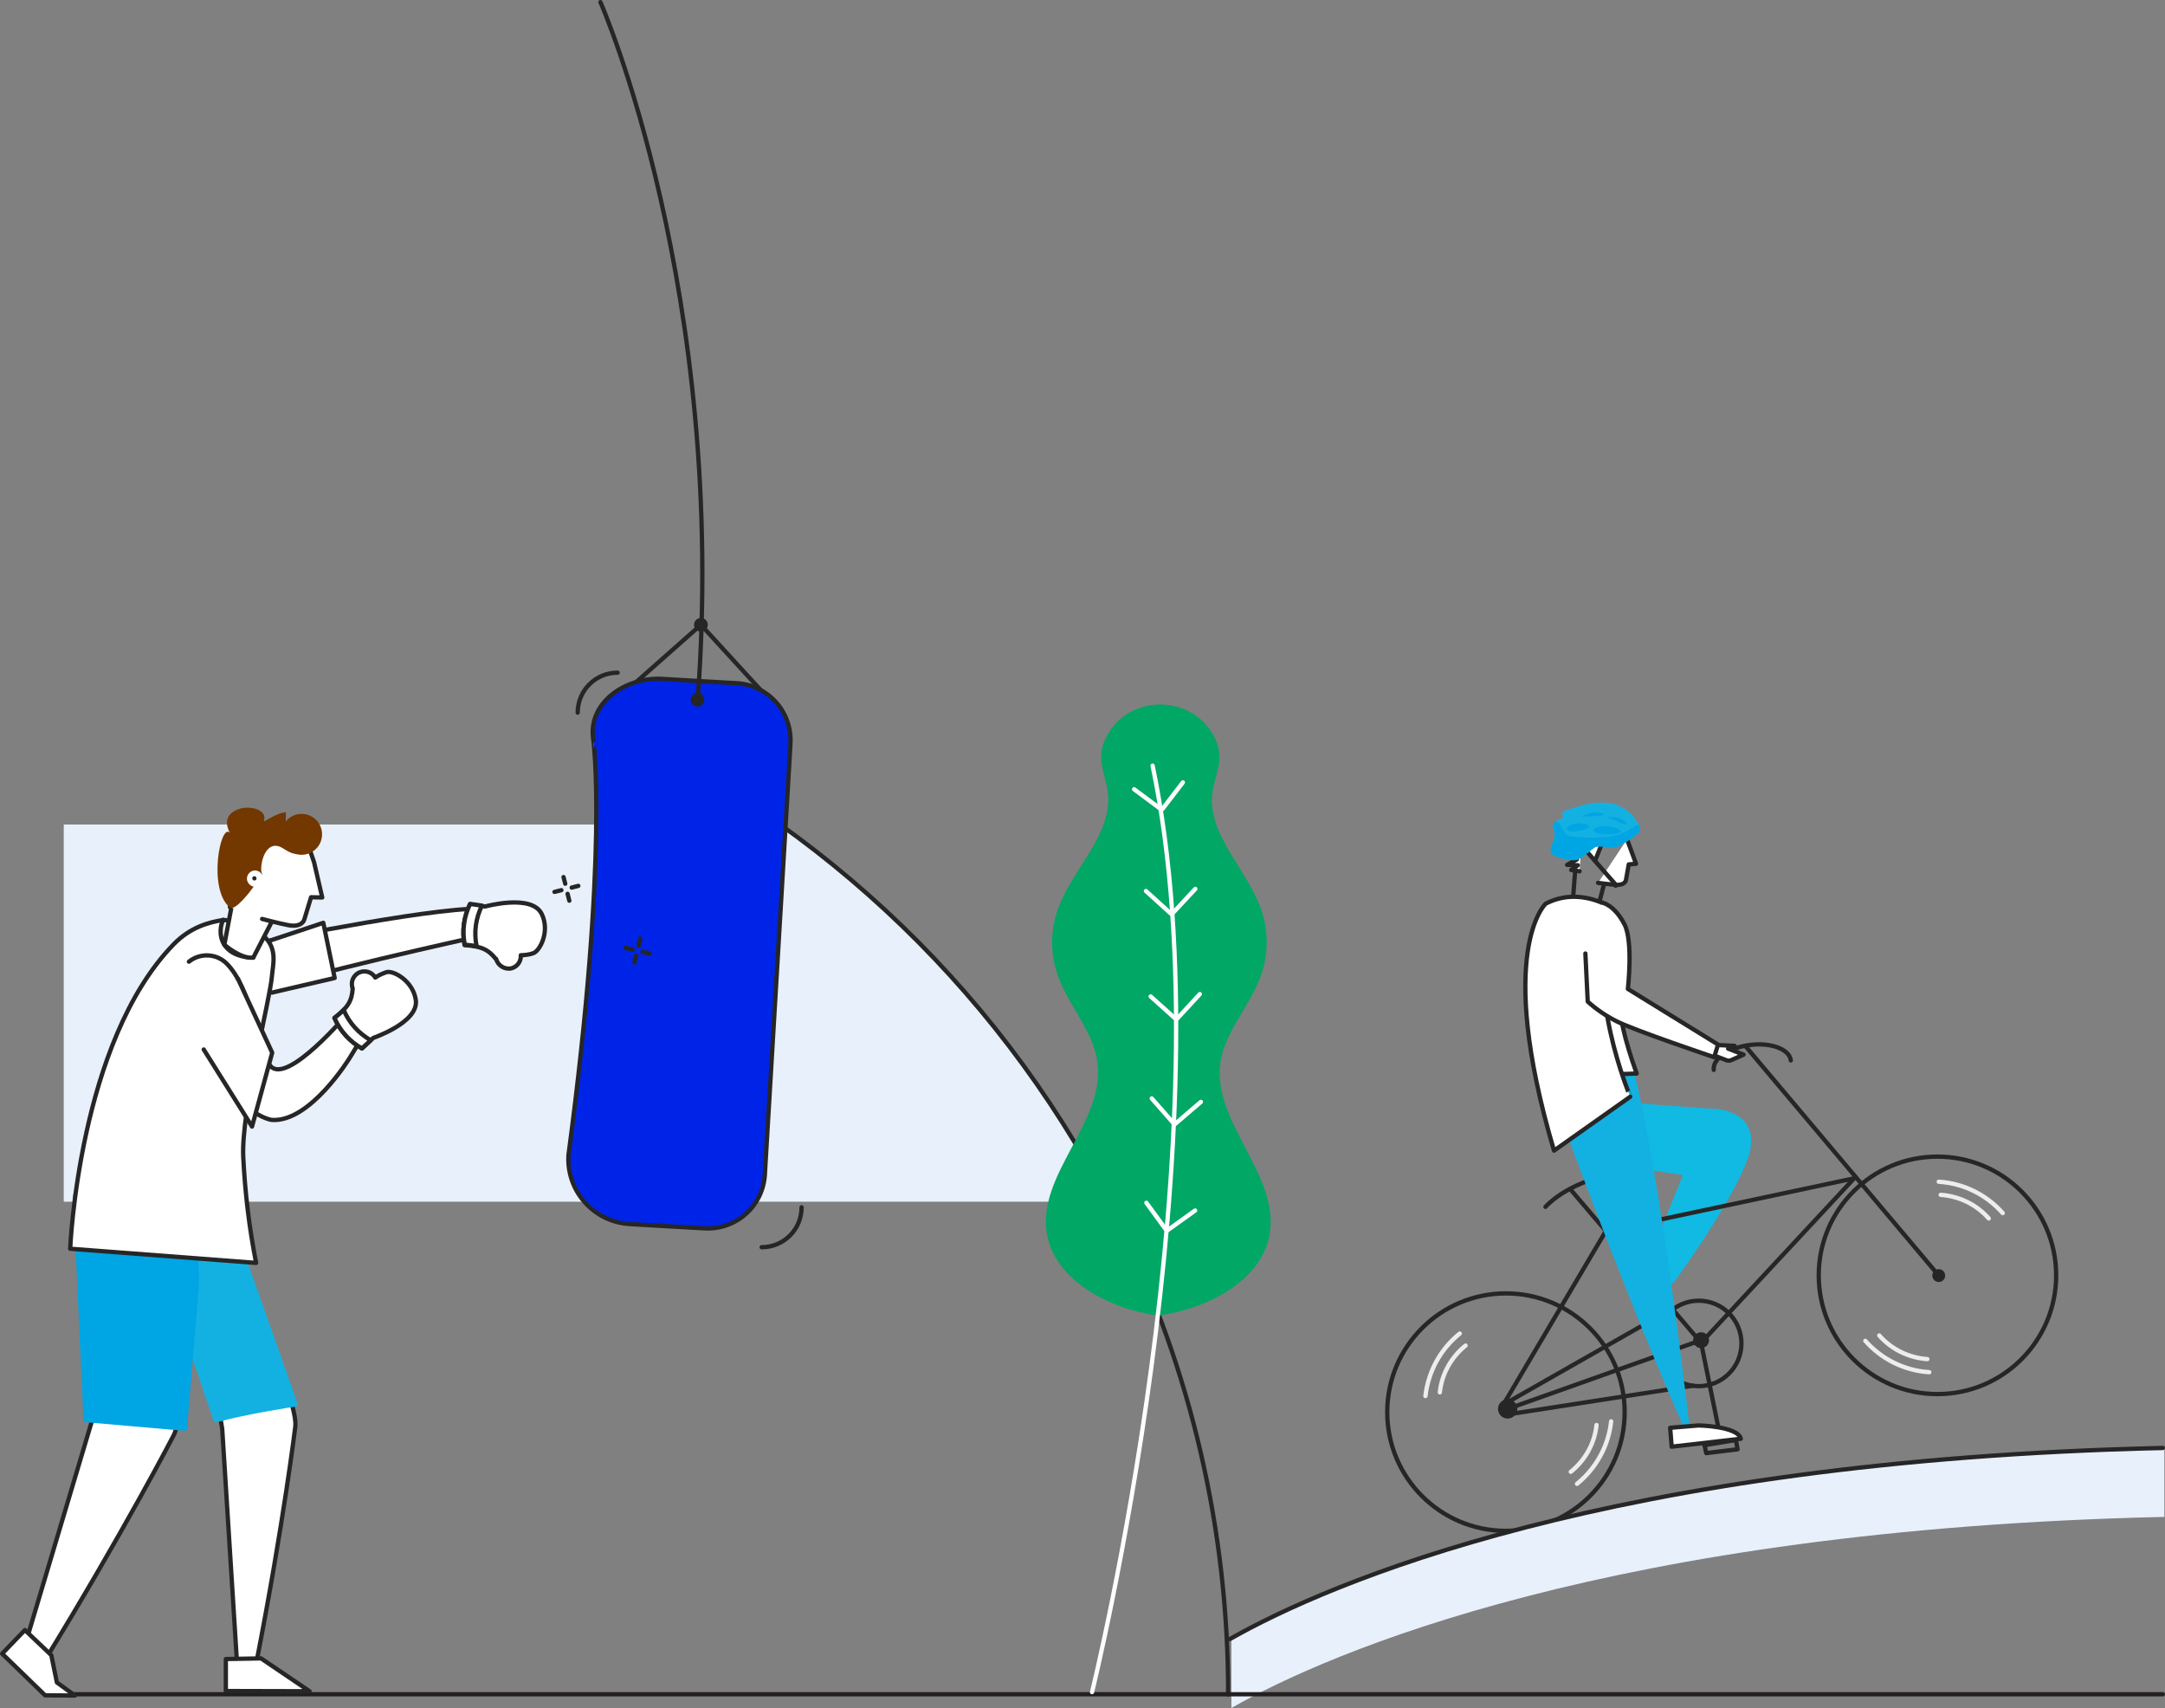 <?xml version="1.0" encoding="utf-8"?>
<!-- Generator: Adobe Illustrator 24.1.0, SVG Export Plug-In . SVG Version: 6.00 Build 0)  -->
<svg version="1.1" id="Illustratie" xmlns="http://www.w3.org/2000/svg" xmlns:xlink="http://www.w3.org/1999/xlink" x="0px"
	 y="0px" viewBox="0 0 1008.5 795.5" style="enable-background:new 0 0 1008.5 795.5;" xml:space="preserve">
<rect x="0" y="0" width="1008.5" height="795.5" fill="#808080" stroke="none"/>
<style type="text/css">
	.st0{fill:#E8F0FB;}
	.st1{fill:#10BAE2;stroke:#10BAE2;stroke-width:2;stroke-miterlimit:10;}
	.st2{fill:none;stroke:#262626;stroke-width:2;stroke-linecap:round;stroke-linejoin:round;}
	.st3{fill:#262626;}
	.st4{fill:none;stroke:#EDEDED;stroke-width:2;stroke-linecap:round;stroke-linejoin:round;}
	.st5{fill:#0024E7;stroke:#262626;stroke-width:2;stroke-linecap:round;stroke-linejoin:round;}
	.st6{fill:#FFFFFF;stroke:#262626;stroke-width:2;stroke-linecap:round;stroke-linejoin:round;}
	.st7{fill:#13B1E2;}
	.st8{fill:#13B1E2;stroke:#13B1E2;stroke-width:2;stroke-miterlimit:10;}
	.st9{fill:#00A5E3;}
	.st10{fill:#00A5E3;stroke:#00A5E3;stroke-width:2;stroke-linecap:round;stroke-linejoin:round;}
	.st11{fill:none;stroke:#231F20;stroke-width:2;stroke-linecap:round;stroke-linejoin:round;}
	.st12{fill:#13B1E2;stroke:#13B1E2;stroke-width:2;stroke-linecap:round;stroke-linejoin:round;}
	.st13{fill:#733700;}
	.st14{fill:#00A765;}
	.st15{fill:none;stroke:#FFFFFF;stroke-width:2;stroke-linecap:round;stroke-linejoin:round;}
</style>
<path class="st0" d="M353.3,384H29.7v175.7h484.9C464.1,449.2,362.2,384,362.2,384"/>
<path class="st1" d="M747.9,526.6l7.4,15.2l30,4.7l-17,42.5l5.9,10.4l5.1-3.2c0,0,34.5-47.3,35.4-63.6s-18.9-15.3-18.9-15.3
	l-50.3-3.7L747.9,526.6z"/>
<circle class="st2" cx="902.5" cy="594" r="55.3"/>
<circle class="st2" cx="701.5" cy="657.7" r="55.3"/>
<circle class="st3" cx="903.1" cy="594.1" r="3"/>
<circle class="st3" cx="702.3" cy="656.2" r="4.5"/>
<circle class="st3" cx="792.4" cy="624.2" r="3.7"/>
<line class="st2" x1="813.2" y1="487.4" x2="903.1" y2="594.1"/>
<line class="st2" x1="699.7" y1="655.2" x2="748" y2="573.4"/>
<polyline class="st2" points="748,573.4 863.7,548.8 792.4,625.4 731.5,553.9 "/>
<circle class="st2" cx="791.3" cy="625.7" r="19.9"/>
<line class="st2" x1="778.5" y1="609.7" x2="701.4" y2="653.6"/>
<line class="st2" x1="702.1" y1="658.8" x2="788.5" y2="645.4"/>
<path class="st2" d="M719.9,562.1c0,0,8.2-9.6,26.9-14.3"/>
<path class="st4" d="M664,650.2c1.3-11.4,7-21.9,16-29.1"/>
<path class="st4" d="M670.7,648.5c0.9-8.6,5.3-16.4,12-21.8"/>
<path class="st4" d="M750.5,662c-1.2,11.4-7,21.9-15.9,29.1"/>
<path class="st4" d="M743.7,663.7c-0.9,8.6-5.3,16.4-12,21.8"/>
<path class="st4" d="M932.9,565c-7.6-8.6-18.3-13.9-29.8-14.6"/>
<path class="st4" d="M926.4,567.5c-5.7-6.5-13.8-10.4-22.4-11"/>
<path class="st4" d="M868.9,624.5c7.6,8.6,18.3,13.9,29.8,14.6"/>
<path class="st4" d="M875.4,622c5.7,6.5,13.8,10.4,22.4,11"/>
<path class="st2" d="M798.3,498.3c-0.6-5.2,6.9-10.3,16.8-11.6s18.5,2,19.1,7.2"/>
<line class="st2" x1="702.3" y1="656.2" x2="792.4" y2="624.2"/>
<polygon class="st2" points="809.4,675 808.6,670.7 794,673.1 794.8,676.8 "/>
<line class="st2" x1="801.7" y1="671.1" x2="792.4" y2="625.4"/>
<path class="st0" d="M573.6,795.5c45.5-25.9,177.2-83.2,434.6-89v-32.3c-257.5,5.8-389.2,63.1-434.6,89"/>
<path class="st2" d="M278.2,335.1C384,382.7,470,465.7,521.3,569.9c33.6,68.2,50.9,143.3,50.8,219.3"/>
<circle class="st3" cx="326.5" cy="291" r="3.2"/>
<polyline class="st2" points="287.7,325.3 326.5,291 361.2,328.9 "/>
<path class="st5" d="M264.8,538c-1,16.7,11.7,31.1,28.5,32.1c0,0,0,0,0,0l18.8,1.1l12.3,0.7l3.7,0.2c14.7,0.9,27.3-10.3,28.2-25
	c0,0,0,0,0,0l0.2-3.7L368,350.1l0.2-3.7c0.9-14.7-10.3-27.3-25-28.2l-3.7-0.2l-12.2-0.7l-18.8-1.1c-16.7-1-35,10.8-32.1,28.5
	C276.3,344.7,283.8,395.3,264.8,538z"/>
<circle class="st3" cx="324.9" cy="325.9" r="3.2"/>
<path class="st2" d="M279.7,1c0,0,59.4,135,45.3,324.9"/>
<polyline class="st6" points="746.8,391.3 743,401 737.1,394.2 "/>
<path class="st7" d="M718.6,497.2c0,0,35.8,100.8,68.1,172.9l0.9-0.5c0,0-14-124.5-27.3-173.7"/>
<polyline class="st6" points="753.5,496.2 760.2,495.9 747.3,497.7 740.3,429.6 "/>
<path class="st6" d="M799.4,486.7l8.6,0.4l-3,1.3l7.2,2.8l-5.6,2.5c-0.8,0.4-1.6,0.4-2.4,0.1l-6.5-2.5L799.4,486.7z"/>
<path class="st6" d="M734.5,395.9c0,0.2-2.2,28.3-2.2,28.3"/>
<path class="st6" d="M745,429.7c0,0,11.5,9.3,10.2,18.1s-4.4,20,7.2,52.2l-19,0.7"/>
<path class="st6" d="M744.4,411.2c0,0,5.2,0.7,8.3,0.9c4.4,0.3,4.7-2.2,4.7-2.2l1.3-7.3l3.4-0.3l-4.2-11.4"/>
<line class="st2" x1="747.2" y1="411.8" x2="742.9" y2="428.2"/>
<path class="st6" d="M750.5,422.7c0,0-14.7-10-30.5-1.8c0,0-23.7,21.8,3.9,115l35.5-25.1C759.5,510.9,737.7,460.3,750.5,422.7z"/>
<path class="st6" d="M746.3,420.4c0,0,5.7,0.9,10.5,10.3c4,8,1.5,29.9,1.5,29.9l42,25.9l-1.8,5.9c0,0-37.8-12.7-45.8-16.9
	c-4.7-2.4-9.1-5.4-13.1-9l-1.1-22.4"/>
<path class="st6" d="M810.9,670.1l-32.2,3.7L778,665l13.2-1.1C791.2,663.9,809.5,664.2,810.9,670.1z"/>
<line class="st2" x1="743" y1="401" x2="752.7" y2="412.1"/>
<path class="st3" d="M751.6,412.8c0-0.4,0.5-0.7,1-0.7c0.6,0,1,0.3,1,0.7s-0.5,0.7-1,0.7C752,413.5,751.6,413.2,751.6,412.8z"/>
<polyline class="st6" points="735.8,405.8 731.9,405.2 735,403 730,402.8 734.5,400.3 730.4,398.7 733.6,397.3 735.7,393.9 
	736.5,395.8 "/>
<path class="st8" d="M723.4,396.6c0.5,1.6,8.2,3.4,10.5,3s6.3-4.4,8.5-5.8s7.3,0.2,9.3,0s10.2-5.5,11-6.9c0.3-0.5,0.3-1.2,0.1-1.7
	c-0.2-0.6-0.5-1.1-0.8-1.5c-8.5-14.4-25.5-7.3-29.4-6.3s-4.2,1.6-3.7,2.5s0.4,1.8-2.1,2.7c-0.7,0.2-1.4,0.6-1.9,1.2
	c-0.6,0.7-0.7,1.7-0.2,2.5c0.8,1.1,0.3,3.4,0.2,4.7S722.9,395,723.4,396.6z"/>
<path class="st9" d="M753.2,388.2c-2.3,0.4-4.7,0.5-7.1,0.3c-2.8-0.1-5.5-2.1-2.3-3.2s8.7-0.3,10.4,1S755,387.8,753.2,388.2z"/>
<path class="st9" d="M739,386c-1.8,0.7-3.7,1.1-5.7,1.3c-2.3,0.3-4.9-1.1-2.5-2.6s7-1.5,8.6-0.6S740.3,385.4,739,386z"/>
<path class="st9" d="M757.7,383.2c0.8,1-1.3,1-3,0c-1.8-1-3.8-1.7-5.8-2.2c-1.2-0.3,2-0.7,4-0.3C754.7,381.1,756.4,382,757.7,383.2z
	"/>
<path class="st9" d="M746.1,378.7c0.9,0.2,1.3,0.7-0.1,1.2s-7,0-8.7,0.5S740.5,377.4,746.1,378.7z"/>
<path class="st10" d="M723.4,396.6c0.5,1.6,8.2,3.4,10.5,3s6.3-4.4,8.5-5.8s7.3,0.2,9.3,0s10.2-5.5,11-6.9c0.3-0.5,0.3-1.2,0.1-1.7
	c-0.5,0.3-1.1,0.6-1.5,1c-4,2.7-8.6,4.4-13.3,4.7c-4.8,0.4-9.5,0.3-14.3-0.1c-3.2-0.2-5.2-1-6.7-4.1c-0.5-1.1-1.2-2.2-2-3.1
	c-0.6,0.7-0.7,1.7-0.2,2.5c0.8,1.1,0.3,3.4,0.2,4.7S722.9,395,723.4,396.6z"/>
<line class="st11" x1="30.3" y1="789.1" x2="1007.5" y2="789.1"/>
<path class="st2" d="M572.9,763.4c45.5-25.9,177.2-83.2,434.6-89"/>
<path class="st6" d="M126.1,438c0,0,84.2-17.2,101.8-14.5l-4.3,12.5c0,0-90.5,19.8-96.2,24.7"/>
<polyline class="st6" points="126.7,462.3 155.9,455.5 150.6,429.8 126,438 "/>
<path class="st6" d="M137.6,664.1c0,0-5.4,44.8-18.1,109.9l-9.2-1.1c-2.7-42.2-6.8-107.5-6.8-107.5s-10.4-64.6-19.9-86.3l4.4-9.4
	l10.2-5.4C98.2,564.3,138.8,647.9,137.6,664.1z"/>
<path class="st12" d="M100.5,549.1l37.2,105c0,0-22.8,3.4-37.2,7.4l-21.3-62.7l-6.3-44.3L100.5,549.1z"/>
<polygon class="st6" points="121.6,772.4 144.2,787.7 105.2,787.6 105.2,772.7 "/>
<path class="st6" d="M81.1,668.1c0,0-22.9,44.4-61.3,107l-9.4-4.7c13.4-44.8,34.1-114.2,34.1-114.2s-1.8-66.6-3.6-92.8l14.1-1.5
	l13.2-0.3c0,0,14-2.2,14.1,17.4C82.4,612.9,85.9,657.8,81.1,668.1z"/>
<polygon class="st6" points="23.9,770.9 26.5,783.6 34.9,789.7 21,789.6 1,770.2 11.6,759.2 "/>
<path class="st10" d="M91.5,600.9l-5.4,64.5l-46.2-4l-4.8-104.8l44.1-2.2C79.2,554.4,93.6,572.9,91.5,600.9z"/>
<path class="st6" d="M123.3,436.4c6,5.7,3.8,13,3.4,18c-0.8,10.8-14.3,62.7-13.4,84.2c0.8,16.7,2.8,33.3,6,49.6l-86.6-6.6
	c0,0,3.9-96.3,48.2-141.8c7.9-8.1,16.6-10.3,23-11.3c-0.6,1.4-1,2.8-1.1,4.3c-0.5,6.9,4.1,13,15.2,13.2"/>
<path class="st6" d="M107.8,422.6l-3.3,17.4c0,0,7.7,6.8,13.5,6l8.7-16.9"/>
<path class="st6" d="M122.1,428c0,0,7.5,2,12.2,2.9c6.4,1.2,7.4-2.5,7.4-2.5l3.2-10.5l5.2,0.1l-3.8-16.4l-3.1-9.1l-17.1-4l-16,8.5
	l-2.2,5.1l-0.8,20.4"/>
<circle class="st3" cx="113.7" cy="410" r="0.9"/>
<line class="st2" x1="103.9" y1="428.4" x2="106" y2="428.7"/>
<path class="st6" d="M100.4,487.8c7.3,31,26.1,33.8,26.1,33.8c17.9,1.4,36.4-28.9,36.4-28.9l8.1-13.2l-9-7.5c0,0-28.2,33.5-36,24.5
	c-6.2-7.3-8.5-36.1-20.6-47.9c-4.8-4.6-12.3-4.8-17.4-0.7"/>
<path class="st6" d="M164.3,460.4c-1.2-3.1,0.4-6.5,3.4-7.6c2.7-1,5.7,0.1,7.1,2.5l0.3-0.2c1.5-1,3.2-1.7,4.9-2.3
	c3-1,12.4,3.9,13.7,13c1.4,10.4-19.8,17.6-19.8,17.6l-5.3,4.9c-5.7-3.2-10.2-8.2-12.8-14.2C162.3,469.1,163.9,466,164.3,460.4
	L164.3,460.4z"/>
<path class="st6" d="M160.1,470.3L160.1,470.3v0.1c2.5,6,7,10.9,12.6,14.1l-4.1,3.8c-5.7-3.2-10.2-8.2-12.8-14.2
	C157.4,472.9,158.8,471.7,160.1,470.3z"/>
<polyline class="st6" points="94.9,488.8 117.4,524.7 126.8,490.3 110.8,455.8 "/>
<path class="st6" d="M231.1,446.6c0.8,3.1,4,5.1,7.1,4.4c2.8-0.7,4.6-3.3,4.4-6.1h0.4c1.8-0.1,3.6-0.3,5.3-0.9
	c3.1-0.9,8.1-10.2,4-18.4c-4.7-9.4-26.3-3.4-26.3-3.4l-7.1-1c-2.9,5.9-3.8,12.6-2.5,19c8.1,0.5,11.2,2.2,14.7,6.6L231.1,446.6z"/>
<path class="st6" d="M222.1,440.7c0,0,0-0.1,0-0.1H222c-1.3-6.4-0.4-12.9,2.5-18.8L219,421c-2.9,5.9-3.8,12.6-2.5,19
	C218.3,440.1,220.2,440.4,222.1,440.7z"/>
<path class="st2" d="M354.8,580.9c10.3,0,18.6-8.3,18.6-18.6"/>
<path class="st2" d="M287.7,313.3c-10.3,0-18.6,8.3-18.6,18.6"/>
<path class="st2" d="M294.6,442.2l-3.2-0.7 M302.5,444.1l-3.2-0.8 M297.5,440.4l0.7-3.2 M295.6,448.3l0.7-3.2"/>
<path class="st2" d="M261.5,414.6l-3.2,0.8 M269.4,412.6l-3.1,0.8 M263.3,411.6l-0.8-3.1 M265.2,419.5l-0.8-3.2"/>
<circle class="st3" cx="118.5" cy="409.1" r="1"/>
<path class="st13" d="M133.1,382.6c3.3-4.1,9.3-4.7,13.4-1.4c4.1,3.3,4.7,9.3,1.4,13.4c-2.3,2.8-6,4.1-9.5,3.3l-2.2-0.5
	c-1.5-0.5-2.8-1.3-4.1-2.1c-7.4-5-10.8,4.9-10.4,10.4l0.6,2.1c-0.8-1.9-3-2.9-4.9-2.1c-1.9,0.8-2.9,3-2.1,4.9c0.5,1.1,1.4,2,2.6,2.3
	c0.1,0,0.3,0,0.4,0l-0.4,0.4c-1.2,1.7-8.5,11.4-10.9,9.3c-10.3-8.5-4.3-39.7,0.1-34.7c0,0-5-8,4.2-11.1c5.2-1.8,13.5,0.4,11.6,5.5
	c-0.5,1.2,5.8-3.8,10.3-4"/>
<path class="st14" d="M511.2,494.5c-2-14.4-13.5-26.2-18.4-40c-3.6-10.2-3.6-21.3,0.1-31.4c6.7-18.5,25.3-34.3,23.2-53.7
	c-0.5-4.9-2.4-9.5-3-14.4c-0.5-4.2,0.4-8.5,2.5-12.2c10.4-19.7,39.7-19.5,49.9,0.2c2.1,3.7,2.9,8,2.4,12.2
	c-0.7,4.8-2.6,9.5-3.2,14.3c-2.2,19.4,16.2,35.3,22.7,53.9c3.6,10.2,3.5,21.3-0.2,31.4c-5,13.8-16.5,25.5-18.7,39.8
	c-4.2,27.9,27.9,52.7,22.9,80.5c-3.8,21.1-28.4,34.5-52,37.6c-23.6-3.2-48.1-16.9-51.7-38C482.8,547,515.2,522.4,511.2,494.5z"/>
<path class="st15" d="M508.7,788.1c0,0,64.2-259.3,28.2-431.5"/>
<line class="st15" x1="541.5" y1="376.8" x2="551" y2="364.4"/>
<line class="st15" x1="540.8" y1="376.9" x2="528.3" y2="367.6"/>
<line class="st15" x1="546.2" y1="425.4" x2="556.8" y2="414"/>
<line class="st15" x1="545.4" y1="425.5" x2="533.8" y2="415"/>
<line class="st15" x1="548.3" y1="474.5" x2="558.9" y2="463"/>
<line class="st15" x1="547.6" y1="474.5" x2="536" y2="464.1"/>
<line class="st15" x1="547.5" y1="523.4" x2="559.4" y2="513.2"/>
<line class="st15" x1="546.8" y1="523.3" x2="536.5" y2="511.6"/>
<line class="st15" x1="544" y1="572.9" x2="556.7" y2="563.8"/>
<line class="st15" x1="543.2" y1="572.8" x2="534" y2="560.2"/>
</svg>
